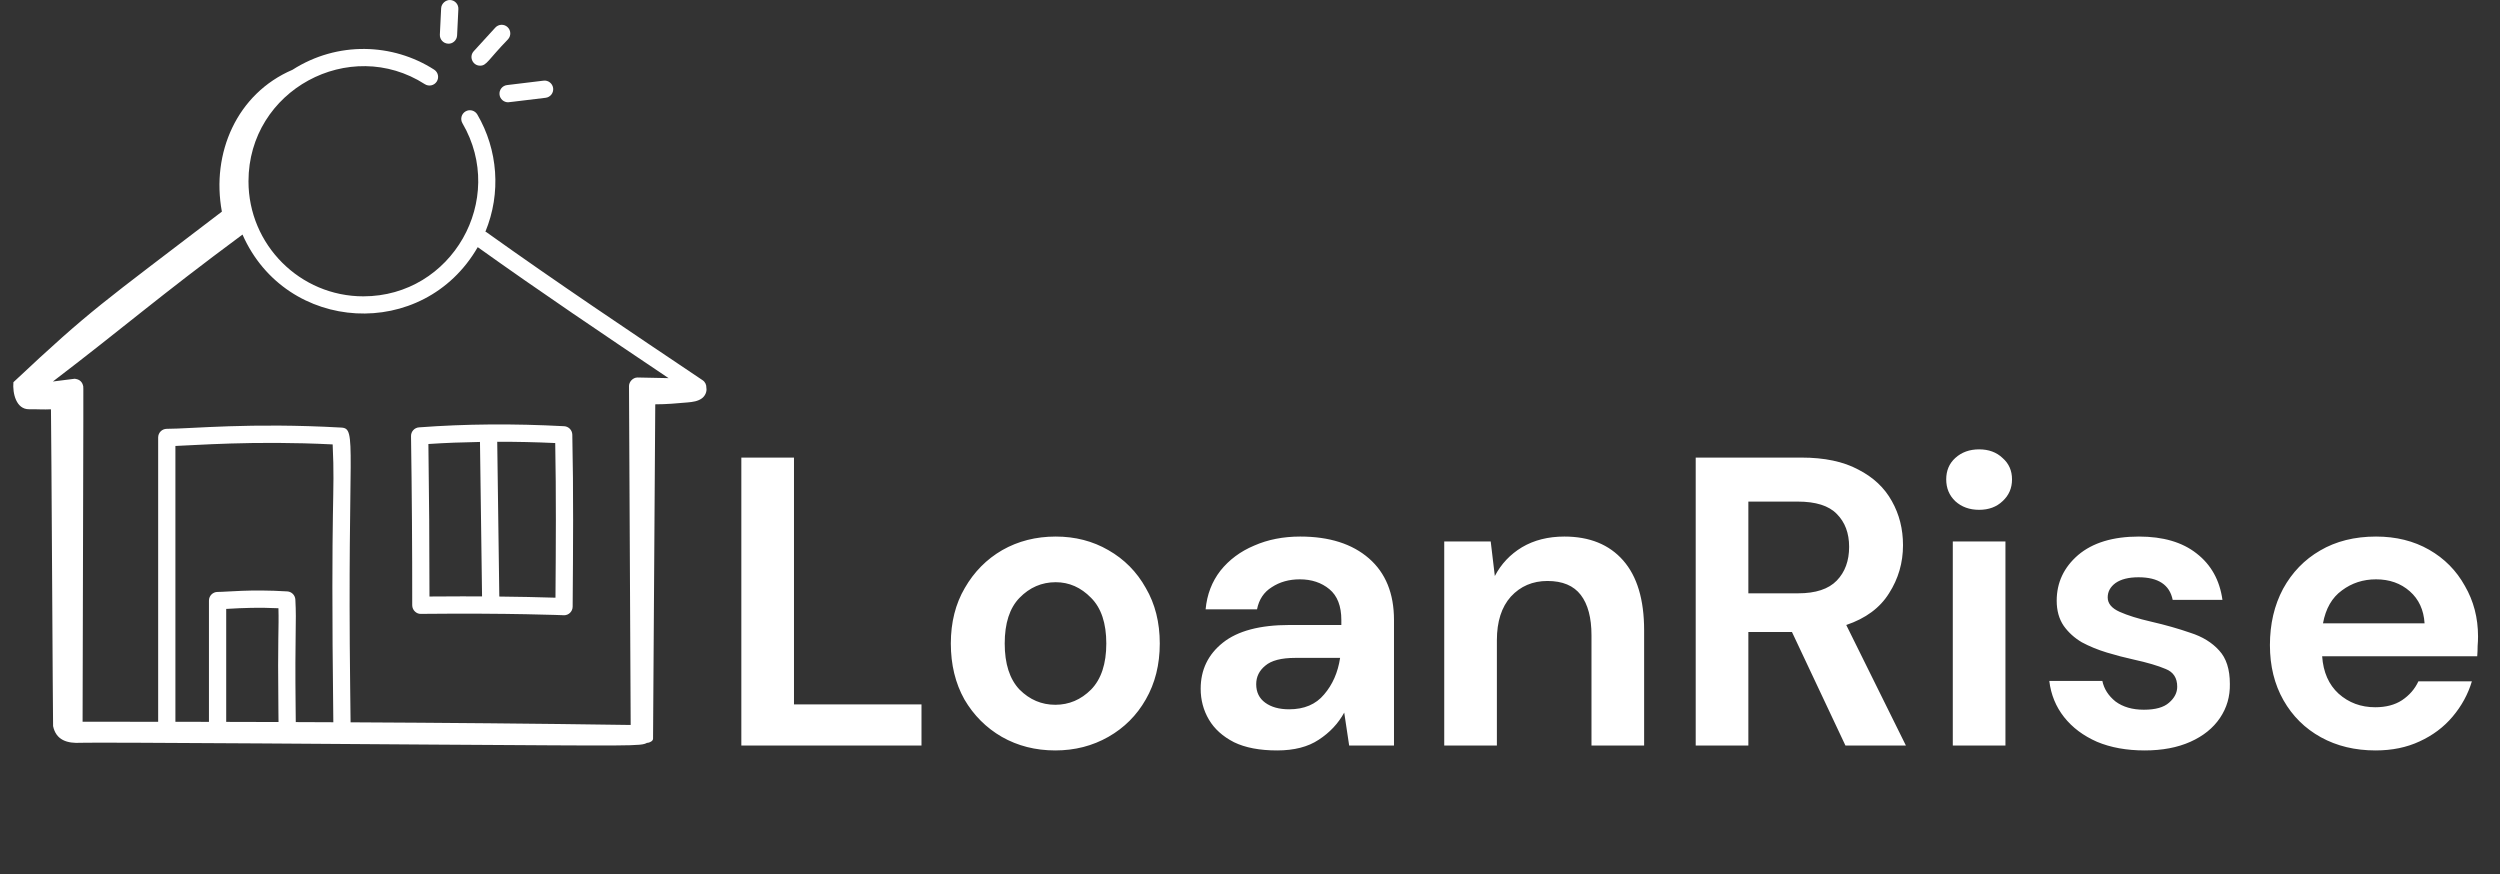 <svg width="389" height="136" viewBox="0 0 389 136" fill="none" xmlns="http://www.w3.org/2000/svg">
<rect x="0" y="0" width="389" height="136" fill="#333333" stroke="none"/>
<path d="M109.329 59.163C98.11 51.626 86.572 43.912 75.678 36.118C75.632 36.084 75.577 36.077 75.528 36.05C78.005 30.047 77.474 23.296 74.272 17.817C73.896 17.177 73.077 16.958 72.436 17.336C71.796 17.71 71.582 18.534 71.955 19.175C78.892 31.043 70.329 46.11 56.533 46.11C46.679 46.11 38.664 38.083 38.664 28.217C38.664 13.993 54.424 5.594 66.103 13.097C66.73 13.499 67.56 13.313 67.957 12.692C68.357 12.068 68.177 11.237 67.553 10.836C61.131 6.707 52.515 6.376 45.51 10.86C36.867 14.558 32.837 23.813 34.524 32.931C15.617 47.392 14.328 47.983 2.088 59.47C1.933 61.181 2.509 63.715 4.543 63.679C5.672 63.659 6.802 63.751 7.93 63.687C7.993 66.38 8.227 112.833 8.261 112.986C8.718 115.162 10.454 115.707 12.605 115.577C14.087 115.466 67.306 115.859 67.488 115.86C99.026 116.052 99.685 116.12 100.675 115.585C100.72 115.579 100.765 115.589 100.809 115.581C101.104 115.531 101.605 115.311 101.615 114.953C101.616 114.901 101.958 62.965 101.958 62.911C103.696 62.911 105.259 62.77 106.99 62.618C107.776 62.549 108.602 62.443 109.233 61.969C109.729 61.597 110.024 60.926 109.91 60.344C109.932 59.881 109.726 59.429 109.329 59.163ZM43.32 110.55L43.338 112.347C40.608 112.338 37.898 112.331 35.197 112.326V94.747C38.057 94.574 40.29 94.508 43.325 94.642C43.417 97.933 43.187 98.752 43.32 110.55ZM51.866 112.381C49.912 112.372 47.963 112.364 46.022 112.357L46.004 110.52C45.862 98.04 46.165 97.148 45.958 93.293C45.921 92.612 45.382 92.066 44.702 92.023C38.851 91.665 35.419 92.105 33.855 92.105C33.114 92.105 32.513 92.707 32.513 93.448V112.319C30.762 112.316 29.031 112.315 27.293 112.312V69.391C30 69.313 39.374 68.532 51.763 69.151C52.162 77.964 51.425 75.548 51.866 112.381ZM74.334 38.456C84.081 45.424 94.205 52.238 104.027 58.837C103.846 58.834 98.908 58.733 99.22 58.739C99.203 58.737 99.205 58.737 99.205 58.737C98.459 58.741 97.886 59.418 97.872 60.05C97.864 60.459 98.133 112.589 98.134 112.805C83.395 112.588 68.811 112.463 54.55 112.392L54.487 106.886C54.034 69.32 55.612 66.673 53.116 66.532C38.914 65.731 29.695 66.725 25.951 66.725C25.211 66.725 24.61 67.327 24.61 68.068V112.309C20.655 112.305 16.727 112.303 12.851 112.303C12.966 56.285 13.021 60.444 12.919 59.993C12.804 59.472 12.42 59.08 11.855 58.976C11.782 58.964 11.715 58.932 11.638 58.932C6.965 59.522 8.577 59.319 8.228 59.362C19.442 50.807 24.498 46.299 37.733 36.499C44.532 51.913 65.893 53.114 74.334 38.456Z" fill="white"/>
<path d="M65.498 95.519C79.216 95.373 87.947 95.735 87.763 95.735C88.505 95.735 89.098 95.135 89.105 94.402C89.174 85.374 89.245 76.642 89.051 67.63C89.035 66.929 88.481 66.355 87.781 66.318C79.839 65.897 72.454 65.956 65.197 66.497C64.488 66.549 63.945 67.146 63.955 67.858C64.086 76.517 64.149 85.37 64.142 94.174C64.142 94.979 64.847 95.561 65.498 95.519ZM86.432 93.002C83.628 92.912 80.728 92.855 77.692 92.823L77.369 68.739C80.314 68.734 83.308 68.794 86.394 68.939C86.546 76.977 86.495 84.791 86.432 93.002ZM74.685 68.767L75.008 92.802C73.311 92.794 71.206 92.782 66.826 92.818C66.826 84.878 66.77 76.909 66.658 69.088C69.301 68.91 71.977 68.814 74.685 68.767Z" fill="white"/>
<path d="M77.727 14.732C77.809 15.414 78.387 15.915 79.056 15.915C79.174 15.915 78.971 15.931 84.9 15.216C85.635 15.129 86.159 14.459 86.07 13.722C85.981 12.984 85.297 12.456 84.579 12.55L78.897 13.238C78.162 13.325 77.638 13.995 77.727 14.732Z" fill="white"/>
<path d="M77.07 4.296L73.715 7.968C72.924 8.835 73.551 10.219 74.705 10.219C75.738 10.219 75.924 9.336 79.051 6.109C79.551 5.561 79.513 4.711 78.966 4.21C78.421 3.708 77.572 3.747 77.07 4.296Z" fill="white"/>
<path d="M71.123 5.518L71.322 1.408C71.359 0.668 70.788 0.037 70.047 0.002C69.379 -0.033 68.679 0.537 68.642 1.279L68.443 5.389C68.406 6.129 68.978 6.76 69.718 6.795C70.394 6.852 71.085 6.3 71.123 5.518Z" fill="white"/>
<path d="M115.352 116V71.2H123.544V109.6H143.384V116H115.352ZM164.205 116.768C161.133 116.768 158.359 116.064 155.885 114.656C153.453 113.248 151.511 111.307 150.061 108.832C148.653 106.315 147.949 103.413 147.949 100.128C147.949 96.843 148.674 93.963 150.125 91.488C151.575 88.971 153.517 87.008 155.949 85.6C158.423 84.192 161.197 83.488 164.269 83.488C167.298 83.488 170.029 84.192 172.461 85.6C174.935 87.008 176.877 88.971 178.285 91.488C179.735 93.963 180.461 96.843 180.461 100.128C180.461 103.413 179.735 106.315 178.285 108.832C176.877 111.307 174.935 113.248 172.461 114.656C169.986 116.064 167.234 116.768 164.205 116.768ZM164.205 109.664C166.338 109.664 168.194 108.875 169.773 107.296C171.351 105.675 172.141 103.285 172.141 100.128C172.141 96.971 171.351 94.603 169.773 93.024C168.194 91.403 166.359 90.592 164.269 90.592C162.093 90.592 160.215 91.403 158.637 93.024C157.101 94.603 156.333 96.971 156.333 100.128C156.333 103.285 157.101 105.675 158.637 107.296C160.215 108.875 162.071 109.664 164.205 109.664ZM198.729 116.768C195.998 116.768 193.758 116.341 192.009 115.488C190.26 114.592 188.958 113.419 188.105 111.968C187.252 110.517 186.825 108.917 186.825 107.168C186.825 104.224 187.977 101.835 190.281 100C192.585 98.165 196.041 97.248 200.649 97.248H208.713V96.48C208.713 94.304 208.094 92.704 206.857 91.68C205.62 90.656 204.084 90.144 202.249 90.144C200.585 90.144 199.134 90.549 197.897 91.36C196.66 92.128 195.892 93.28 195.593 94.816H187.593C187.806 92.512 188.574 90.507 189.897 88.8C191.262 87.093 193.012 85.792 195.145 84.896C197.278 83.957 199.668 83.488 202.313 83.488C206.836 83.488 210.398 84.619 213.001 86.88C215.604 89.141 216.905 92.341 216.905 96.48V116H209.929L209.161 110.88C208.222 112.587 206.9 113.995 205.193 115.104C203.529 116.213 201.374 116.768 198.729 116.768ZM200.585 110.368C202.932 110.368 204.745 109.6 206.025 108.064C207.348 106.528 208.18 104.629 208.521 102.368H201.545C199.369 102.368 197.812 102.773 196.873 103.584C195.934 104.352 195.465 105.312 195.465 106.464C195.465 107.701 195.934 108.661 196.873 109.344C197.812 110.027 199.049 110.368 200.585 110.368ZM224.723 116V84.256H231.955L232.595 89.632C233.576 87.755 234.984 86.261 236.819 85.152C238.696 84.043 240.893 83.488 243.411 83.488C247.336 83.488 250.387 84.725 252.562 87.2C254.738 89.675 255.826 93.301 255.826 98.08V116H247.635V98.848C247.635 96.117 247.08 94.027 245.971 92.576C244.861 91.125 243.133 90.4 240.787 90.4C238.483 90.4 236.584 91.211 235.091 92.832C233.64 94.453 232.915 96.715 232.915 99.616V116H224.723ZM263.852 116V71.2H280.3C283.884 71.2 286.828 71.819 289.132 73.056C291.479 74.251 293.228 75.893 294.38 77.984C295.532 80.032 296.108 82.315 296.108 84.832C296.108 87.563 295.383 90.059 293.932 92.32C292.524 94.581 290.305 96.224 287.276 97.248L296.556 116H287.148L278.828 98.336H272.044V116H263.852ZM272.044 92.32H279.788C282.519 92.32 284.524 91.659 285.804 90.336C287.084 89.013 287.724 87.264 287.724 85.088C287.724 82.955 287.084 81.248 285.804 79.968C284.567 78.688 282.54 78.048 279.724 78.048H272.044V92.32ZM307.951 79.328C306.458 79.328 305.22 78.88 304.239 77.984C303.3 77.088 302.831 75.957 302.831 74.592C302.831 73.227 303.3 72.117 304.239 71.264C305.22 70.368 306.458 69.92 307.951 69.92C309.444 69.92 310.66 70.368 311.599 71.264C312.58 72.117 313.071 73.227 313.071 74.592C313.071 75.957 312.58 77.088 311.599 77.984C310.66 78.88 309.444 79.328 307.951 79.328ZM303.855 116V84.256H312.047V116H303.855ZM333.718 116.768C330.902 116.768 328.427 116.32 326.294 115.424C324.16 114.485 322.454 113.205 321.174 111.584C319.894 109.963 319.126 108.085 318.87 105.952H327.126C327.382 107.189 328.064 108.256 329.174 109.152C330.326 110.005 331.798 110.432 333.59 110.432C335.382 110.432 336.683 110.069 337.494 109.344C338.347 108.619 338.774 107.787 338.774 106.848C338.774 105.483 338.176 104.565 336.982 104.096C335.787 103.584 334.123 103.093 331.99 102.624C330.624 102.325 329.238 101.963 327.83 101.536C326.422 101.109 325.12 100.576 323.926 99.936C322.774 99.253 321.835 98.4 321.11 97.376C320.384 96.309 320.022 95.008 320.022 93.472C320.022 90.656 321.131 88.288 323.35 86.368C325.611 84.448 328.768 83.488 332.822 83.488C336.576 83.488 339.563 84.363 341.782 86.112C344.043 87.861 345.387 90.272 345.814 93.344H338.07C337.6 90.997 335.83 89.824 332.758 89.824C331.222 89.824 330.027 90.123 329.174 90.72C328.363 91.317 327.958 92.064 327.958 92.96C327.958 93.899 328.576 94.645 329.814 95.2C331.051 95.755 332.694 96.267 334.742 96.736C336.96 97.248 338.987 97.824 340.822 98.464C342.699 99.061 344.192 99.979 345.302 101.216C346.411 102.411 346.966 104.139 346.966 106.4C347.008 108.363 346.496 110.133 345.43 111.712C344.363 113.291 342.827 114.528 340.822 115.424C338.816 116.32 336.448 116.768 333.718 116.768ZM369.647 116.768C366.447 116.768 363.609 116.085 361.135 114.72C358.66 113.355 356.719 111.435 355.311 108.96C353.903 106.485 353.199 103.627 353.199 100.384C353.199 97.099 353.881 94.176 355.247 91.616C356.655 89.056 358.575 87.072 361.007 85.664C363.481 84.213 366.383 83.488 369.711 83.488C372.825 83.488 375.577 84.171 377.967 85.536C380.356 86.901 382.212 88.779 383.535 91.168C384.9 93.515 385.583 96.139 385.583 99.04C385.583 99.509 385.561 100 385.519 100.512C385.519 101.024 385.497 101.557 385.455 102.112H361.327C361.497 104.587 362.351 106.528 363.887 107.936C365.465 109.344 367.364 110.048 369.583 110.048C371.247 110.048 372.633 109.685 373.743 108.96C374.895 108.192 375.748 107.211 376.303 106.016H384.623C384.025 108.021 383.023 109.856 381.615 111.52C380.249 113.141 378.543 114.421 376.495 115.36C374.489 116.299 372.207 116.768 369.647 116.768ZM369.711 90.144C367.705 90.144 365.935 90.72 364.399 91.872C362.863 92.981 361.881 94.688 361.455 96.992H377.263C377.135 94.901 376.367 93.237 374.959 92C373.551 90.763 371.801 90.144 369.711 90.144Z" fill="white"/>
</svg>
